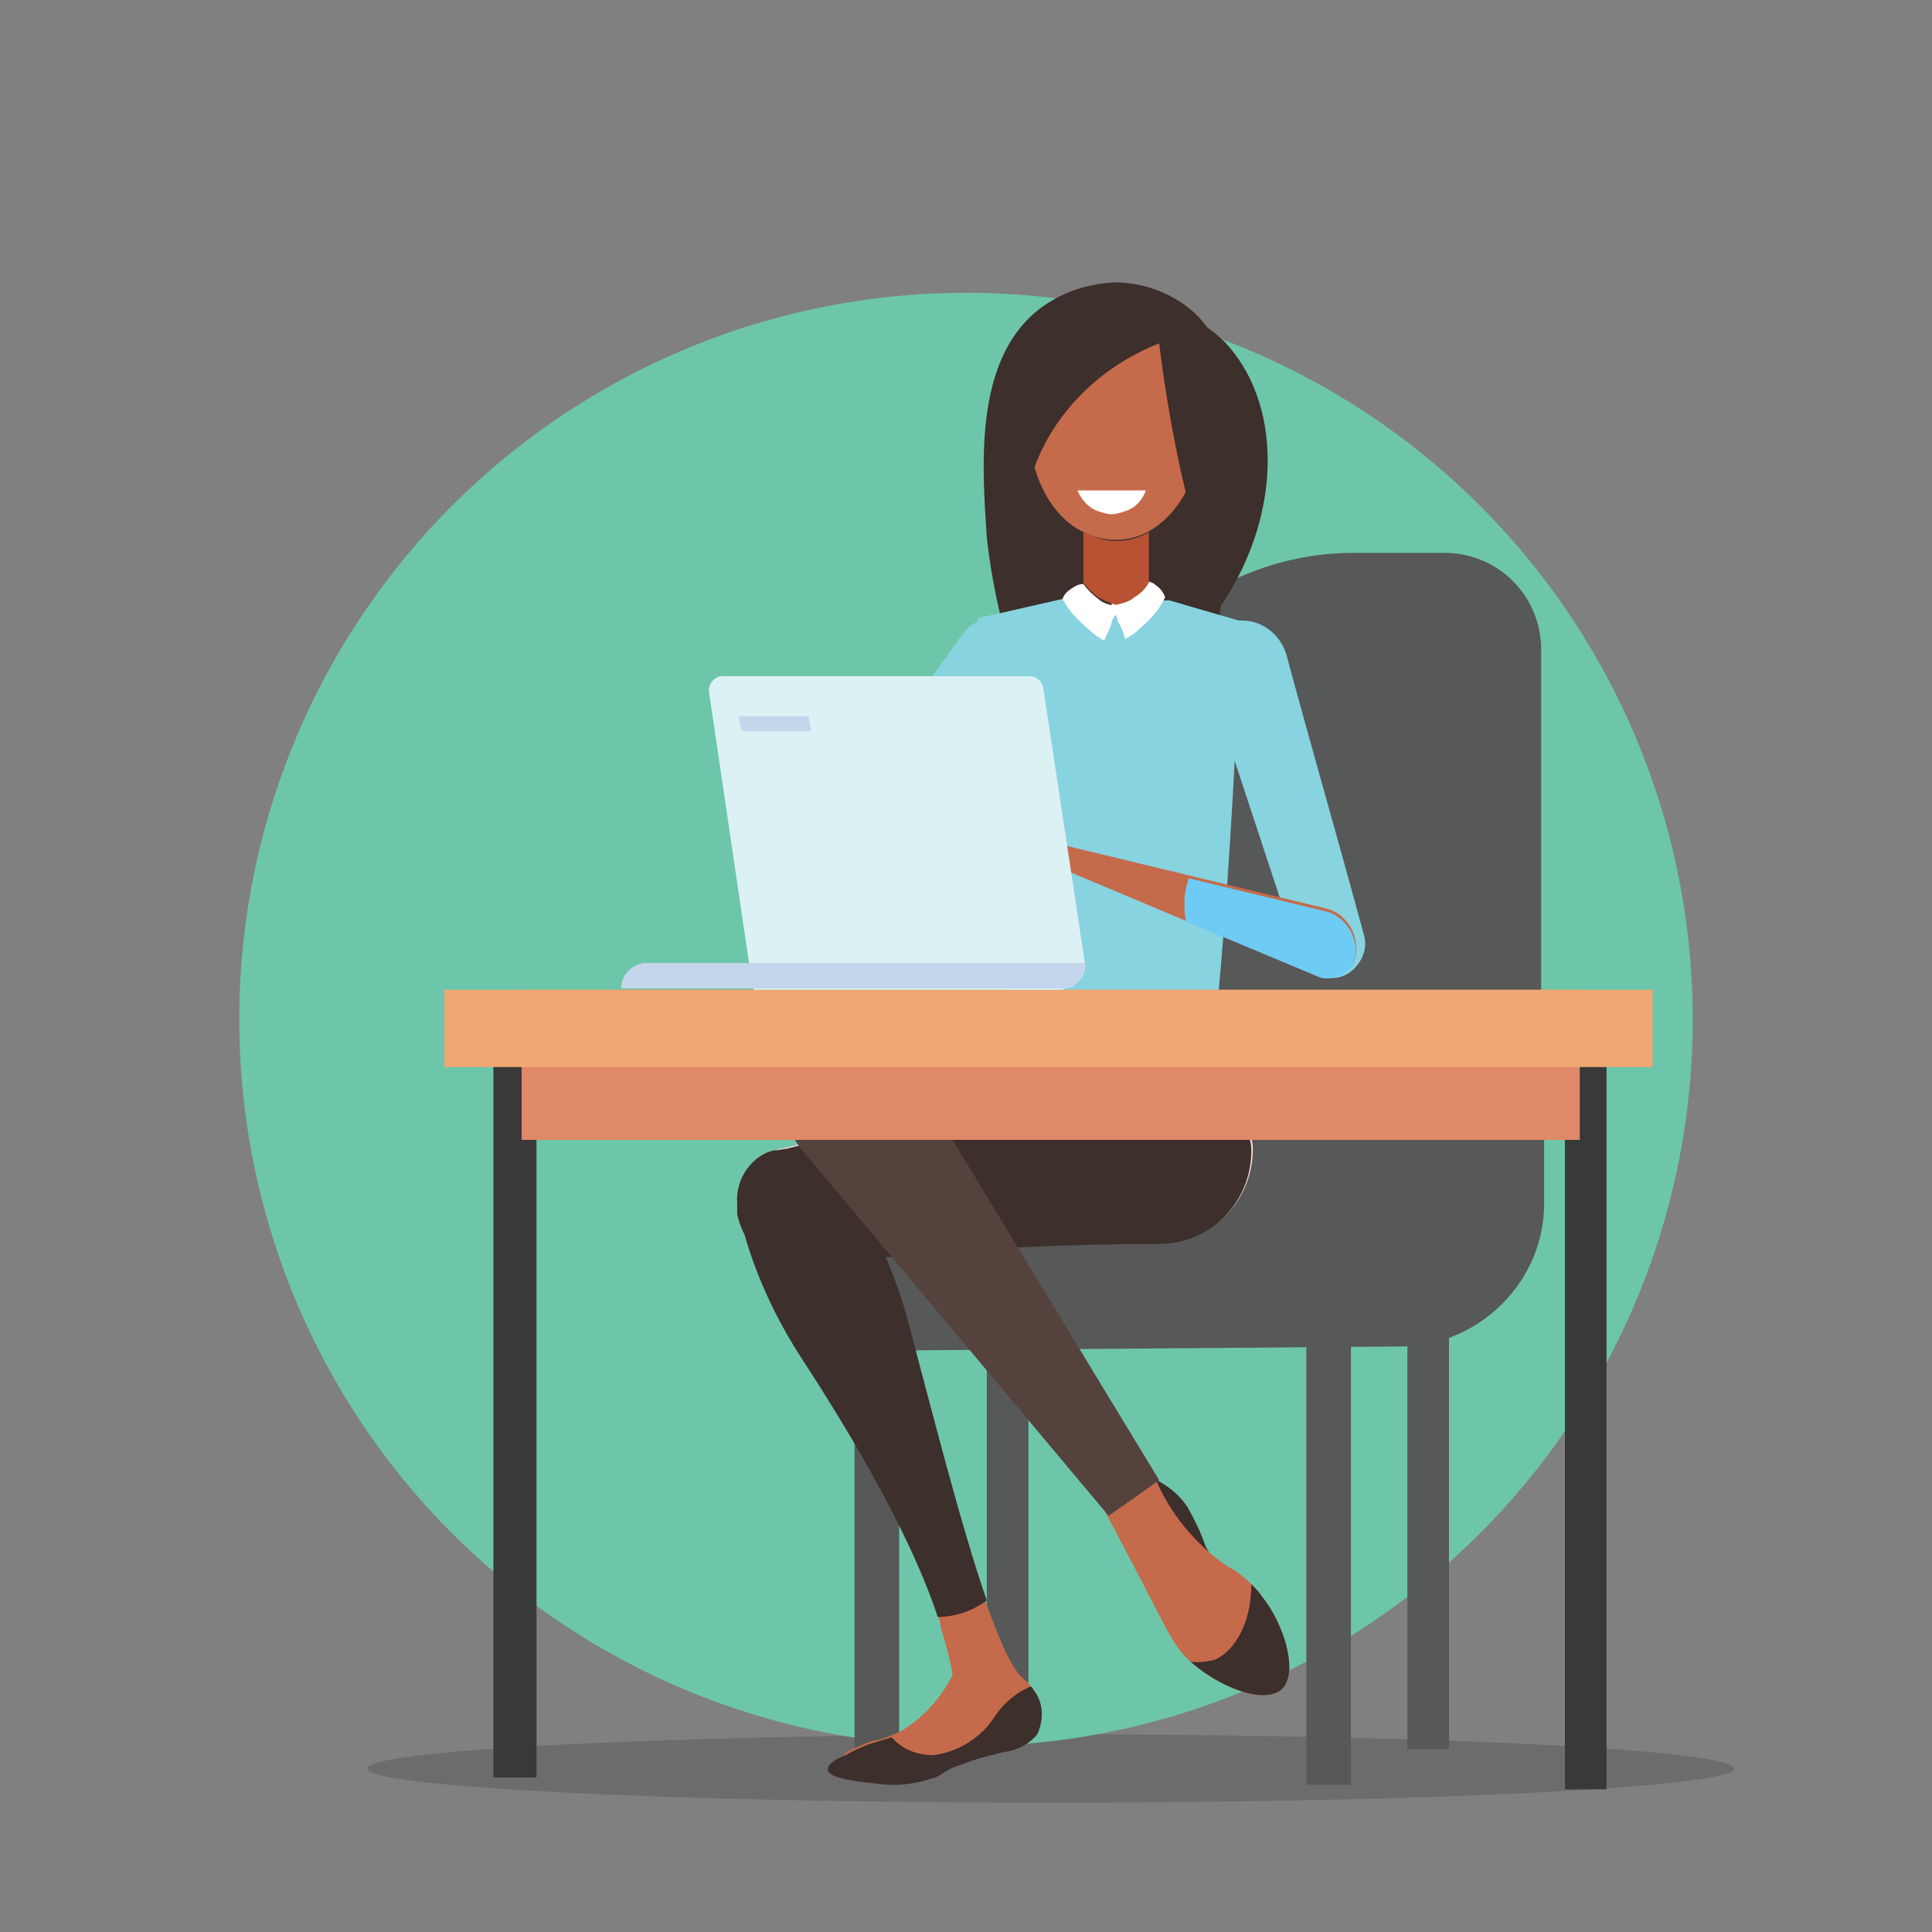 <?xml version="1.0" encoding="utf-8"?>
<!-- Generator: Adobe Illustrator 25.0.0, SVG Export Plug-In . SVG Version: 6.00 Build 0)  -->
<svg version="1.1" id="Layer_1" xmlns="http://www.w3.org/2000/svg" xmlns:xlink="http://www.w3.org/1999/xlink" x="0px" y="0px"
	 viewBox="0 0 130 130" style="enable-background:new 0 0 130 130;" xml:space="preserve">
<rect x="0" y="0" width="130" height="130" fill="#808080" stroke="none"/>
<style type="text/css">
	.st0{opacity:0.2;fill:#231F20;enable-background:new    ;}
	.st1{fill:#6EC6AA;}
	.st2{fill:#575858;}
	.st3{fill:url(#SVGID_1_);}
	.st4{fill:url(#SVGID_2_);}
	.st5{fill:#3D2F2B;}
	.st6{fill:#C56A4B;}
	.st7{fill:#FCDCDC;}
	.st8{fill:#55423C;}
	.st9{fill:#FFFFFF;}
	.st10{fill:#87D3E0;}
	.st11{fill:#B95232;}
	.st12{fill:#6ECBF3;}
	.st13{fill:#383938;}
	.st14{fill:#DF8969;}
	.st15{fill:#F0A773;}
	.st16{fill:#DCF1F4;}
	.st17{fill:#C4D6EB;}
</style>
<ellipse id="Ellipse_7" class="st0" cx="70.7" cy="119" rx="46" ry="2.3"/>
<circle class="st1" cx="65" cy="68.6" r="48.9"/>
<g>
	<g>
		<path class="st2" d="M103.9,75.3V81c0,5.2-4.3,9.5-9.5,9.6c-11.4,0.1-26.5,0.2-37.9,0.3c-0.1-5.3,1-10.5,0.9-15.8L103.9,75.3z"/>
		<g>
			<g>
				<rect x="57.5" y="81" class="st2" width="3" height="38.2"/>
				<rect x="66.4" y="81" class="st2" width="2.8" height="35.9"/>
				<rect x="87.9" y="81" class="st2" width="3" height="39.1"/>
				<rect x="94.7" y="81" class="st2" width="2.8" height="36.7"/>
			</g>
			<path class="st2" d="M91.1,37.2h6.1c3.6,0,6.5,2.9,6.5,6.5v32.8l0,0H72l0,0V56.3C72,45.8,80.6,37.2,91.1,37.2
				C91.1,37.2,91.1,37.2,91.1,37.2z"/>
		</g>
	</g>
	<g>
		<g>
			<g>
				<g>
					
						<radialGradient id="SVGID_1_" cx="76.24" cy="60.43" r="6.84" gradientTransform="matrix(1 0 0 -1 0 132)" gradientUnits="userSpaceOnUse">
						<stop  offset="0" style="stop-color:#CF3634"/>
						<stop  offset="1" style="stop-color:#F47A63"/>
					</radialGradient>
					<path class="st3" d="M81.9,68c0.2,1.7,0.6,3.4,1.1,5c0.3,0.9,0.7,1.9,1.1,2.8c-3.3,1.5-7,1.9-10.5,1.1c-1.7-0.4-3.9-1-4.8-3
						c-1-2.2,0.4-4.9,2-6.3C73.2,65.2,77.8,65.3,81.9,68z"/>
					<g>
						<g>
							
								<radialGradient id="SVGID_2_" cx="65.276" cy="59.09" r="7.535" gradientTransform="matrix(1 0 0 -1 0 132)" gradientUnits="userSpaceOnUse">
								<stop  offset="0" style="stop-color:#CF3634"/>
								<stop  offset="1" style="stop-color:#F47A63"/>
							</radialGradient>
							<path class="st4" d="M56.4,70l16.4-3c1.6,3.1,1.8,6.6,0.2,9c-2.8,3.9-9.7,3.4-13.4,0.2C57.8,74.6,56.7,72.4,56.4,70z"/>
							<path class="st5" d="M83.8,106.9c-1.1-0.7-2.1-1.7-2.7-2.9c-0.3-0.9-0.7-1.7-1.2-2.6c-0.6-0.9-1.5-1.6-2.5-2
								c0.4,1.4,1,2.6,1.8,3.8C80.4,104.8,81.9,106.1,83.8,106.9z"/>
							<path class="st6" d="M86.2,113.7c-1.2,1-4.2-0.2-6.1-1.9l-0.1-0.1c-1-0.9-1.3-1.7-3.8-6.5l-1.9-3.6l3.4-2.2
								c1,2.4,2.7,4.5,4.9,6c0.6,0.3,1.1,0.7,1.6,1.2c0.3,0.3,0.5,0.5,0.7,0.8C86.5,109.4,87.4,112.7,86.2,113.7z"/>
							<g>
								<g>
									<path class="st6" d="M49.6,80.9L49.6,80.9c0,0.4,0.1,0.9,0.2,1.2c0.1,0.3,0.2,0.6,0.3,0.9c0.9,3.1,2.3,6,4.1,8.7
										c5.9,9.1,8,14.3,8.9,17c0.1,0.3,0.2,0.5,0.2,0.8c0.4,1.3,0.7,2.5,0.8,3.2c-0.8,1.6-2,2.9-3.5,3.8c-0.2,0.1-0.5,0.2-0.7,0.3
										c-0.3,0.1-0.7,0.3-1,0.3c-0.7,0.2-1.4,0.5-2.1,0.9c0.2,0.6,2.3,1.6,4.5,1.6c1,0,1.9-0.3,2.8-0.8l0.3-0.1l0.3-0.1
										c0.6-0.2,1.3-0.4,2.3-0.7l0.4-0.1c0.9-0.1,1.7-0.5,2.3-1.2c0.3-0.7,0.4-1.4,0.2-2.1c-0.1-0.4-0.3-0.7-0.6-1.1
										c-0.1-0.2-0.3-0.3-0.5-0.5c-0.7-0.6-1.6-2.6-2.5-5.2c-1.8-5.2-3.8-13.2-5.3-18.8c-0.4-1.5-0.9-2.9-1.5-4.3
										c-0.8-1.8-1.8-3.6-2.9-5.2l-0.5-0.7c-0.8-1-2-1.5-3.2-1.4l0,0c-0.2,0-0.5,0.1-0.7,0.1h-0.1C50.7,77.7,49.6,79.2,49.6,80.9z
										"/>
									<path class="st7" d="M49.6,80.9L49.6,80.9c0,0.2,0,0.4,0,0.7c0,0,0,0,0,0.1c0.1,0.5,0.3,1,0.5,1.4c0.7,1.1,1.9,1.8,3.3,1.8
										c1.6,0,3.8-0.2,6.3-0.4c6.1-0.6,12.2-0.9,18.4-0.9c3.4,0,6.1-2.7,6.2-6.1c0-0.3,0-0.6-0.1-0.9c0,0,0-0.1,0-0.1
										c-0.5-3.3-3.6-5.7-7-5.2c-0.2,0-0.3,0.1-0.5,0.1c-6.2,1.4-17.1,4.2-23.7,5.8l0,0l-0.5,0.1C50.8,77.7,49.6,79.2,49.6,80.9z"
										/>
								</g>
								<path class="st5" d="M49.6,80.9L49.6,80.9c0,0.2,0,0.4,0,0.7c0,0,0,0,0,0.1c0.1,0.5,0.3,1,0.5,1.4c0.9,3.1,2.3,6,4.1,8.7
									c5.9,9.1,8,14.3,8.9,17c1.2,0,2.3-0.4,3.3-1.1c-1.8-5.2-3.8-13.2-5.3-18.8c-0.4-1.5-0.9-2.9-1.5-4.3
									c6.1-0.6,12.2-0.9,18.4-0.9c3.4,0,6.1-2.7,6.2-6.1c0-0.3,0-0.6-0.1-0.9c0,0,0-0.1,0-0.1c-0.5-3.3-3.6-5.7-7-5.2
									c-0.2,0-0.3,0.1-0.5,0.1c-6.2,1.4-17.1,4.2-23.7,5.8l0,0c-0.2,0-0.5,0.1-0.7,0.1h-0.1C50.7,77.7,49.5,79.2,49.6,80.9z"/>
							</g>
							<path class="st8" d="M78,99.6l-3.4,2.4L53.9,77.3c-1.6-2-1.3-4.9,0.7-6.5c0.1,0,0.1-0.1,0.2-0.1l0,0c2.1-1.4,5-0.9,6.4,1.2
								c0,0.1,0.1,0.1,0.1,0.2L78,99.6z"/>
							<path class="st5" d="M86.2,113.7c-1.2,1-4.2-0.2-6.1-1.9c0.5,0.1,1.1,0,1.6-0.1c1.4-0.6,2.5-2.5,2.5-5.1
								c0.3,0.3,0.5,0.5,0.7,0.8C86.5,109.4,87.4,112.7,86.2,113.7z"/>
						</g>
						<g>
							<path class="st5" d="M68.1,44.3l13.4,0.5c0.2-1.2,0.6-3.1,0.8-5.4c0.9-8,1.8-15.1-2.1-18.5C78.8,19.7,76.9,19,75,19
								c-1.9,0.1-3.7,0.7-5.2,1.9c-4.3,3.5-3.7,10.6-3.4,15.3C66.7,38.9,67.3,41.7,68.1,44.3z"/>
							<path class="st6" d="M69.3,29c0,3.1,1.5,5.8,3.6,6.8c1.4,0.7,3,0.7,4.3,0c2.1-1.1,3.6-3.8,3.6-6.9c0-4.1-2.6-7.4-5.8-7.4
								S69.3,24.9,69.3,29z"/>
							<path class="st9" d="M77.1,33c-0.2,0.6-0.7,1.2-1.4,1.4c-0.3,0.1-0.6,0.2-0.9,0.2c-0.3,0-0.6-0.1-0.9-0.2
								c-0.6-0.2-1.1-0.7-1.4-1.4H77.1z"/>
							<path class="st10" d="M68,67.9c4.4,1.9,9.4,1.9,13.9,0.2c0.1-0.8,0.1-1.7,0.2-2.5c0.7-8.1,1.1-16,1.4-23.8l-4.8-1.4h-2.2
								c-0.6,0.6-1.4,0.8-2.2,0.5c-0.3-0.1-0.6-0.3-0.8-0.6h-2l-5.7,1.3C66.5,50.4,67.3,59.1,68,67.9z"/>
							<path class="st9" d="M71.5,40.3c0.4,0.8,1,1.4,1.7,2c0.3,0.3,0.7,0.6,1.1,0.8c0.2-0.5,0.4-0.8,0.5-1.2v-0.1l0.3-0.5
								c0.1-0.3,0.2-0.5,0.2-0.5h-0.2c-0.4-0.1-0.9-0.2-1.2-0.5c-0.4-0.3-0.7-0.6-1-1l0,0c-0.3,0-0.5,0.1-0.8,0.3
								C71.8,39.8,71.6,40,71.5,40.3z"/>
							<path class="st9" d="M74.8,40.7l0.2,0.5c0.1,0.2,0.2,0.4,0.2,0.5v0.1c0.2,0.3,0.4,0.7,0.5,1.2c0.4-0.2,0.8-0.5,1.1-0.8
								c0.7-0.6,1.2-1.2,1.6-2c-0.1-0.3-0.3-0.6-0.6-0.8c-0.2-0.2-0.5-0.3-0.8-0.3l0,0c-0.2,0.4-0.6,0.8-1,1
								c-0.4,0.2-0.8,0.4-1.2,0.5L74.8,40.7z"/>
							<path class="st11" d="M72.9,35.8v3.4c0.3,0.4,0.6,0.7,1,1c0.4,0.2,0.8,0.4,1.2,0.5c0.4-0.1,0.9-0.2,1.2-0.5
								c0.4-0.2,0.8-0.6,1-1l0,0v-3.4c-1.3,0.8-3,0.8-4.3,0H72.9z"/>
						</g>
					</g>
				</g>
				<path class="st5" d="M75.1,19.8c-2.5,1.1-4.6,2.9-6,5.2c-3.5,5.8-1.5,13.1-0.6,13.1c0.4,0-0.5-4.6,2.3-9.1
					c1.7-2.7,4.2-4.7,7.2-5.9c0.3,2.5,0.7,4.9,1.2,7.4c0.7,3.5,1.7,6.9,3,10.2c4.2-6.3,4-13.7,0.2-17.7C80.4,21.1,77.8,20,75.1,19.8
					z"/>
			</g>
			<g>
				<g>
					<path class="st10" d="M68.7,41.9c1.3,1.1,1.4,3,0.4,4.2c0,0.1-0.1,0.1-0.1,0.2L56.8,61.5c-0.8,1-2.2,1.2-3.2,0.4
						c-0.3-0.2-0.5-0.5-0.6-0.8l0,0c-0.4-0.7-0.3-1.6,0.2-2.3l11.4-15.9C65.5,41.5,67.3,41.1,68.7,41.9
						C68.6,41.9,68.7,41.9,68.7,41.9z"/>
					<path class="st12" d="M56.2,58.1l9.3,1.1c0,0.5-0.1,1.1-0.3,1.6c-0.1,0.4-0.3,0.9-0.6,1.3l-9.9,0.4c-0.5-0.1-1-0.4-1.3-0.8
						c0-0.1-0.2-0.2-0.2-0.4L53.1,61l0,0l0,0c-0.1-1.5,1-2.8,2.6-3C55.8,58,56,58,56.2,58.1z"/>
				</g>
				<g>
					<path class="st10" d="M83,41.8c-1.6,0.6-2.4,2.3-1.8,3.8c0,0.1,0,0.1,0.1,0.2l6.1,18.5c0.4,1.2,1.7,1.8,2.9,1.4
						c0.3-0.1,0.6-0.3,0.8-0.5l0,0c0.6-0.6,0.9-1.4,0.7-2.2c-1.7-6.3-3.5-12.5-5.2-18.8C86.2,42.6,84.7,41.5,83,41.8
						C83,41.8,83,41.8,83,41.8z"/>
					<path class="st6" d="M88.9,65.8l-17.8-7.5l-4.9,0.5c-0.2-1.2,0.4-2.4,1.5-3.1c1.4-0.7,3.2-0.2,4,1.2l17.4,4.2
						c1.5,0.3,2.4,1.8,2.1,3.3c0,0.1-0.1,0.3-0.1,0.4l0,0l0,0l0,0c0,0-0.4,0.4-0.6,0.5C90,65.8,89.4,65.9,88.9,65.8z"/>
					<path class="st12" d="M89.1,61.3L80,59.1c-0.2,0.5-0.3,1.1-0.3,1.6c0,0.4,0,0.9,0.1,1.3l9.1,3.8c0.5,0.1,1,0,1.5-0.3l0.4-0.3
						L91,65l0,0l0,0c0.6-1.4-0.1-3-1.5-3.6C89.4,61.4,89.2,61.3,89.1,61.3z"/>
				</g>
			</g>
		</g>
		<path class="st5" d="M55.7,119.1c0.1,0.6,2.2,0.8,3.2,0.9c1.2,0.2,2.5,0.1,3.7-0.3c0.8-0.2,0.7-0.4,1.6-0.8l0.3-0.1l0.3-0.1
			c0.7-0.3,1.5-0.5,2.3-0.7l0.4-0.1c0.9-0.1,1.7-0.5,2.3-1.2c0.3-0.7,0.4-1.4,0.2-2.1c-0.1-0.4-0.3-0.7-0.6-1.1h-0.1
			c-0.2,0.1-0.4,0.2-0.6,0.3c-0.8,0.5-1.4,1.1-1.9,1.9c-0.9,1.3-2.4,2.2-4,2.4c-1.1,0-2.1-0.4-2.8-1.2l-1,0.3
			c-0.7,0.2-1.4,0.5-2.1,0.9C55.9,118.5,55.7,118.8,55.7,119.1z"/>
	</g>
	<g>
		<rect x="33.2" y="70.7" class="st13" width="2.9" height="48.9"/>
		<rect x="105.3" y="67.3" class="st13" width="2.8" height="53.1"/>
		<rect x="35.1" y="66.6" class="st14" width="71.2" height="10.1"/>
		<rect x="29.9" y="66.6" class="st15" width="81.3" height="5.2"/>
	</g>
	<g>
		<g>
			<path class="st16" d="M71.5,66.6H50.7l-0.3-1.8l-2.7-18.3c0-0.5,0.3-0.9,0.8-1c0,0,0.1,0,0.1,0h20.7c0.4,0,0.8,0.3,0.9,0.8
				L73,64.8l0,0c0.1,0.8-0.5,1.6-1.3,1.7C71.6,66.5,71.5,66.6,71.5,66.6z"/>
			<path class="st17" d="M73,65c0,0.8-0.7,1.5-1.5,1.5H41.8c0-0.5,0.2-0.9,0.5-1.2c0.3-0.3,0.6-0.4,1-0.5c0.1,0,0.2,0,0.3,0H73
				C73,64.9,73,64.9,73,65z"/>
		</g>
		<polygon class="st17" points="54.6,49.2 49.9,49.2 49.7,48.2 54.4,48.2 		"/>
	</g>
</g>
</svg>
